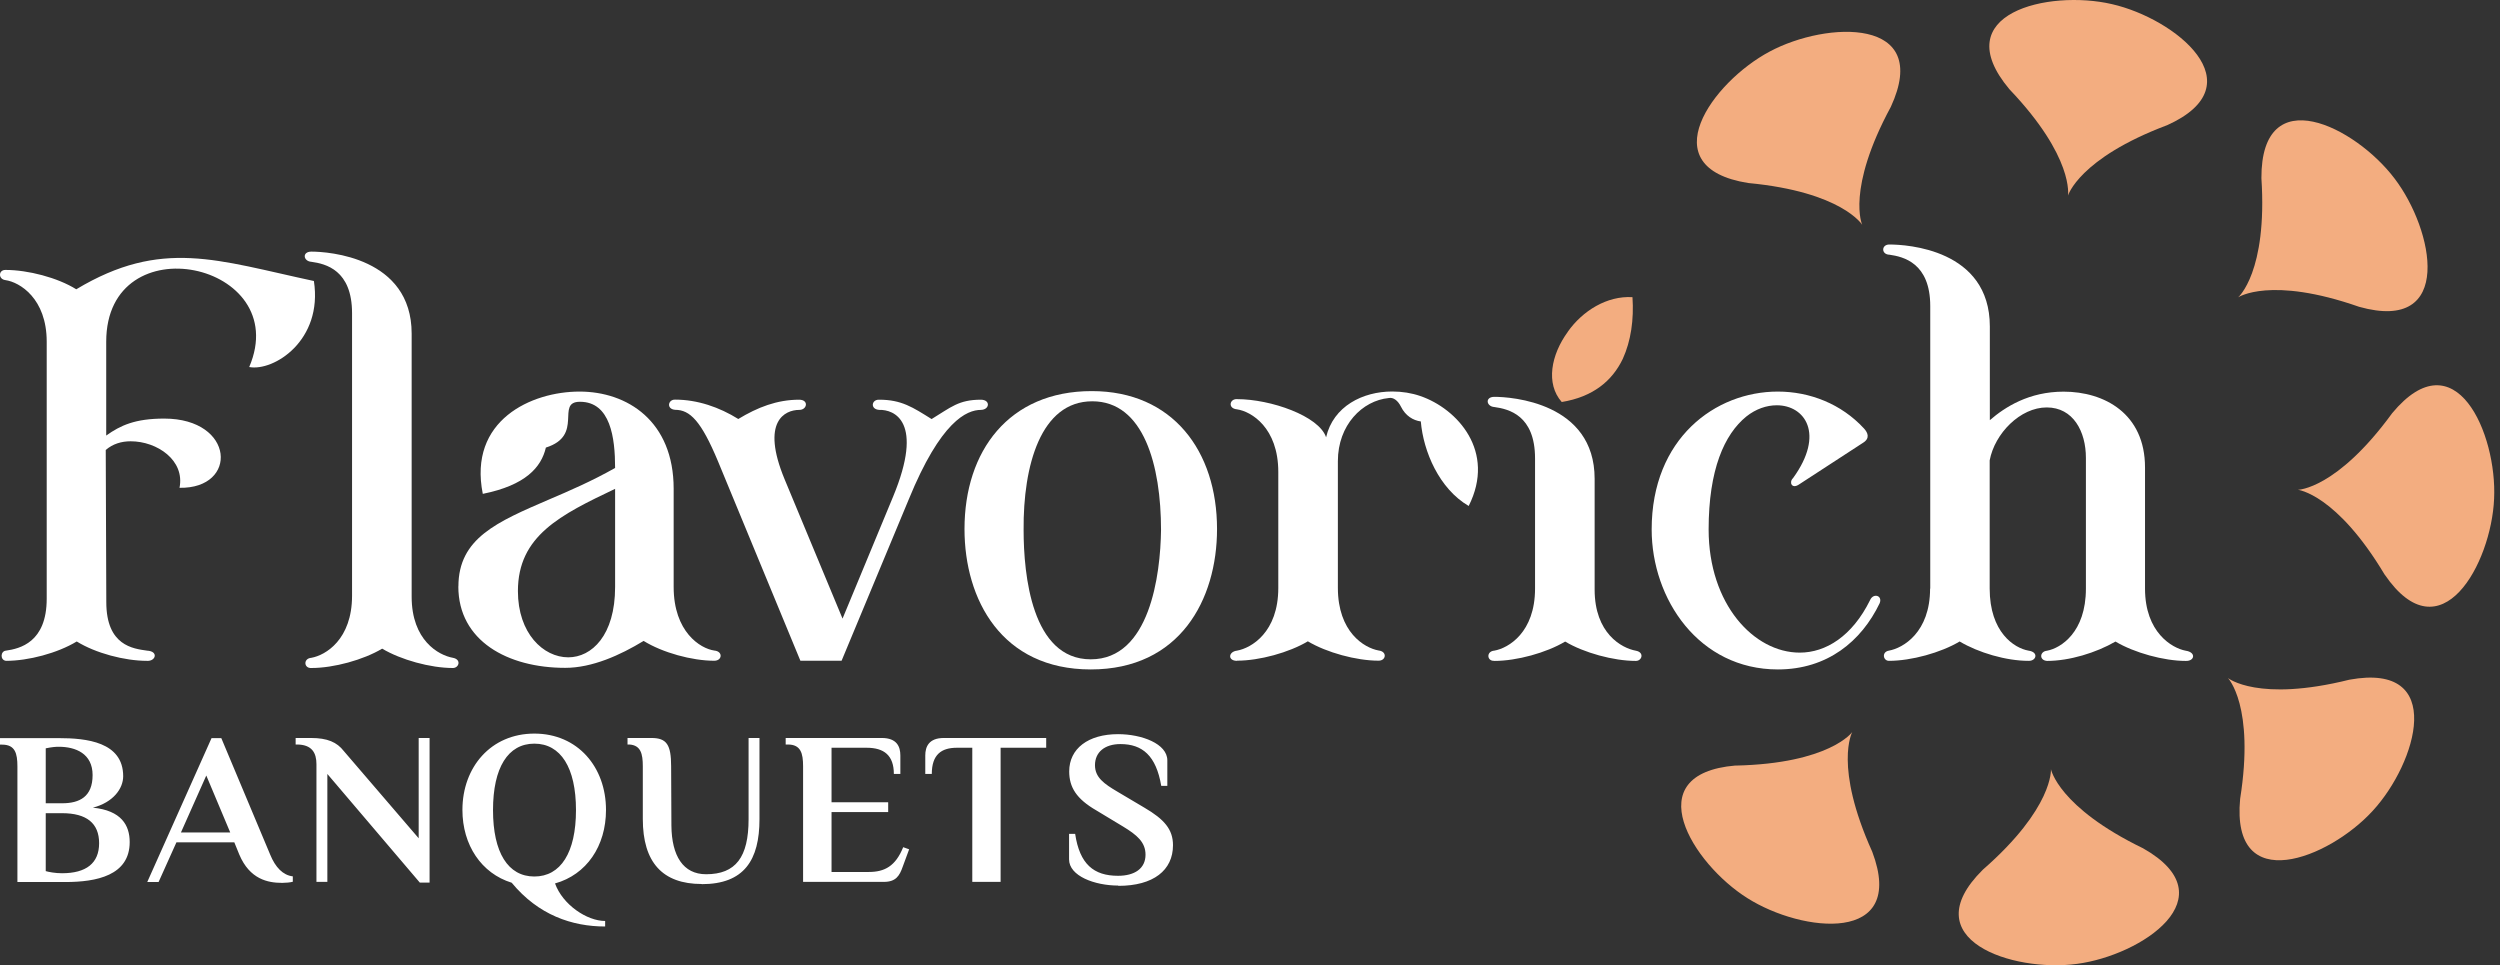 <svg xmlns="http://www.w3.org/2000/svg" width="259" height="100" viewBox="0 0 259 100" fill="none"><rect x="0" y="0" width="259" height="100" fill="#333333" stroke="none"/><path fill-rule="evenodd" clip-rule="evenodd" d="M128.156 68.463C127.166 68.463 127.248 67.513 128.156 67.406C129.633 67.142 132.431 65.508 132.431 60.919V48.895C132.431 44.306 129.633 42.622 128.156 42.408C127.166 42.317 127.389 41.302 128.156 41.351C131.639 41.351 136.649 43.093 137.383 45.304C138.126 42.086 141.179 40.559 144.241 40.559C145.248 40.559 146.247 40.716 147.146 41.029C150.992 42.35 155.003 46.773 152.156 52.419C149.094 50.628 147.46 46.773 147.196 43.662C146.404 43.555 145.611 43.084 145.141 42.135C144.827 41.5 144.349 41.137 143.878 41.236C141.138 41.5 138.604 44.033 138.604 47.772V60.903C138.604 65.491 141.344 67.126 142.822 67.39C143.746 67.497 143.598 68.454 142.822 68.446C140.503 68.446 137.441 67.604 135.493 66.441C133.545 67.604 130.483 68.446 128.164 68.446L128.156 68.463Z" fill="white"></path><path fill-rule="evenodd" clip-rule="evenodd" d="M53.656 61.241C53.656 65.615 56.289 68.099 58.872 68.099C61.298 68.099 63.725 65.83 63.725 60.82V50.644C58.08 53.335 53.656 55.497 53.656 61.241ZM47.491 60.762C47.491 55.753 51.502 54.069 56.875 51.75C58.987 50.85 61.298 49.852 63.725 48.482C63.725 45.37 63.254 41.624 60.085 41.624C57.502 41.624 60.556 45.106 56.553 46.369C56.074 48.424 54.44 50.273 50.017 51.164C48.49 43.522 55.076 40.567 60.036 40.567C64.996 40.567 69.791 43.629 69.791 50.636V60.812C69.791 65.45 72.539 67.192 74.008 67.398C74.916 67.48 74.833 68.446 74.008 68.454C71.689 68.454 68.635 67.612 66.679 66.399C64.253 67.876 61.348 69.189 58.558 69.189C52.6 69.189 47.483 66.399 47.483 60.754L47.491 60.762Z" fill="white"></path><path fill-rule="evenodd" clip-rule="evenodd" d="M0.573 29.021C-0.203 28.939 -0.178 27.948 0.573 27.965C2.892 27.965 5.954 28.757 7.901 29.97C16.765 24.655 22.517 26.974 32.52 29.112C33.469 35.285 28.352 38.496 25.819 38.025C30.44 27.206 11.004 23.021 11.004 35.401V45.123C12.482 44.066 14.008 43.365 17.013 43.365C24.341 43.365 24.713 50.644 18.597 50.537C19.175 47.69 16.278 45.717 13.538 45.717C12.589 45.717 11.689 45.981 10.955 46.617L11.013 62.38C11.013 66.911 13.81 67.2 15.23 67.406C16.468 67.472 16.121 68.528 15.23 68.463C12.911 68.463 9.907 67.67 7.951 66.457C5.945 67.67 2.941 68.463 0.622 68.463C-0.013 68.388 0.044 67.447 0.622 67.406C2.042 67.2 4.839 66.564 4.839 62.025V35.401C4.839 30.919 2.042 29.228 0.564 29.021H0.573Z" fill="white"></path><path fill-rule="evenodd" clip-rule="evenodd" d="M76.476 43.414C78.481 42.201 80.487 41.409 82.806 41.409C83.829 41.426 83.606 42.474 82.806 42.465C81.328 42.465 78.795 43.629 81.279 49.637L87.287 64.088L92.511 51.486C95.779 43.629 92.619 42.416 91.084 42.465C90.126 42.399 90.283 41.376 91.084 41.409C93.403 41.409 94.566 42.201 96.514 43.414C98.519 42.201 99.303 41.409 101.631 41.409C102.638 41.426 102.53 42.441 101.631 42.465C100.154 42.465 97.463 43.629 94.145 51.742L87.188 68.454H82.921L74.379 47.78C72.638 43.613 71.483 42.457 69.948 42.457C68.998 42.383 69.213 41.368 69.948 41.401C72.267 41.401 74.536 42.193 76.484 43.406L76.476 43.414Z" fill="white"></path><path fill-rule="evenodd" clip-rule="evenodd" d="M106.046 54.911C106.046 59.549 106.888 68.306 113.004 68.306C119.119 68.306 120.225 59.549 120.283 54.911C120.283 48.218 118.492 41.574 113.16 41.574C107.829 41.574 105.988 48.218 106.046 54.911ZM113.111 40.518C121.496 40.518 126.085 46.74 126.085 54.804C126.085 62.132 122.23 69.354 113.004 69.354C103.777 69.354 99.922 62.132 99.922 54.804C99.922 46.732 104.511 40.518 113.103 40.518H113.111Z" fill="white"></path><path fill-rule="evenodd" clip-rule="evenodd" d="M162.423 34.369C163.95 32.207 166.483 30.622 169.124 30.787C169.281 33.106 168.967 35.318 168.126 37.167C167.02 39.486 165.014 41.12 161.796 41.648C160.112 39.75 160.69 36.746 162.431 34.369H162.423Z" fill="#F3AD80"></path><path fill-rule="evenodd" clip-rule="evenodd" d="M184.178 40.567C187.487 40.567 190.755 41.838 193.107 44.388C193.512 44.826 193.759 45.412 193.008 45.874C190.788 47.318 188.56 48.771 186.34 50.215C185.622 50.677 185.316 49.951 185.762 49.53C189.088 44.941 186.975 41.987 184.079 41.987C183.022 41.987 181.916 42.358 180.918 43.151C178.648 44.999 177.014 48.639 177.014 54.853C177.014 62.603 181.71 67.612 186.455 67.612C189.146 67.612 191.886 65.921 193.735 62.182C194.065 61.398 195.063 61.687 194.733 62.495C192.835 66.449 189.303 69.354 184.186 69.354C176.015 69.354 171.113 62.075 171.113 54.853C171.113 45.412 177.707 40.567 184.186 40.567H184.178Z" fill="white"></path><path fill-rule="evenodd" clip-rule="evenodd" d="M199.974 60.977V31.712C199.974 27.23 197.176 26.595 195.757 26.389C194.865 26.372 194.898 25.307 195.757 25.332C197.498 25.332 206.147 25.803 206.147 33.825V43.53C207.732 42.16 210.208 40.575 213.79 40.575C218.007 40.575 222.224 42.845 222.224 48.432V60.985C222.224 65.516 225.022 67.15 226.441 67.414C227.531 67.571 227.382 68.504 226.441 68.471C224.172 68.471 221.118 67.629 219.162 66.465C217.157 67.629 214.392 68.471 212.073 68.471C211.239 68.413 211.297 67.489 212.073 67.414C213.492 67.15 216.1 65.516 216.1 60.985V47.434C216.1 44.694 214.78 42.21 212.04 42.21C209.3 42.21 206.659 44.9 206.131 47.69V60.977C206.131 65.508 208.673 67.142 210.15 67.406C211.248 67.555 210.959 68.504 210.15 68.463C207.831 68.463 204.975 67.621 203.019 66.457C201.072 67.621 198.01 68.463 195.691 68.463C195.088 68.463 194.915 67.538 195.691 67.406C197.168 67.142 199.957 65.508 199.957 60.977H199.974Z" fill="white"></path><path fill-rule="evenodd" clip-rule="evenodd" d="M32.256 69.205C31.472 69.255 31.398 68.215 32.256 68.149C33.733 67.885 36.473 66.251 36.473 61.712V32.446C36.473 27.965 33.733 27.329 32.256 27.123C31.422 27.065 31.266 26.075 32.256 26.067C33.997 26.067 42.647 26.644 42.647 34.559V61.819C42.647 66.35 45.444 67.885 46.922 68.149C47.83 68.322 47.549 69.205 46.922 69.205C44.602 69.205 41.541 68.363 39.593 67.2C37.645 68.363 34.583 69.205 32.264 69.205H32.256Z" fill="white"></path><path fill-rule="evenodd" clip-rule="evenodd" d="M154.813 68.463C154.029 68.512 153.955 67.472 154.813 67.406C156.291 67.142 159.031 65.508 159.031 60.977V47.492C159.031 43.01 156.291 42.375 154.813 42.168C153.98 42.111 153.815 41.12 154.813 41.112C156.555 41.112 165.204 41.69 165.204 49.604V61.084C165.204 65.615 168.002 67.15 169.479 67.414C170.387 67.588 170.106 68.471 169.479 68.471C167.16 68.471 164.098 67.629 162.15 66.465C160.203 67.629 157.141 68.471 154.822 68.471L154.813 68.463Z" fill="white"></path><path fill-rule="evenodd" clip-rule="evenodd" d="M224.502 12.977C233.877 8.76 225.344 1.91 218.783 0.425C212.23 -1.094 201.567 1.374 208.177 9.247C214.912 16.312 214.243 20.265 214.243 20.265C214.243 20.265 215.366 16.419 224.494 12.977H224.502Z" fill="#F3AD80"></path><path fill-rule="evenodd" clip-rule="evenodd" d="M244.408 31.786C254.304 34.559 252.15 23.83 248.073 18.49C244.02 13.126 234.249 8.182 234.282 18.457C234.917 28.196 231.872 30.804 231.872 30.804C231.872 30.804 235.198 28.567 244.408 31.786Z" fill="#F3AD80"></path><path fill-rule="evenodd" clip-rule="evenodd" d="M247.057 59.533C252.868 68.009 258.1 58.386 258.389 51.676C258.711 44.958 254.386 34.906 247.825 42.812C242.073 50.694 238.062 50.743 238.062 50.743C238.062 50.743 242.048 51.164 247.057 59.541V59.533Z" fill="#F3AD80"></path><path fill-rule="evenodd" clip-rule="evenodd" d="M232.078 82.757C231.113 92.99 241.289 88.963 245.819 83.995C250.375 79.051 253.503 68.561 243.393 70.418C233.927 72.779 230.815 70.245 230.815 70.245C230.815 70.245 233.605 73.125 232.078 82.757Z" fill="#F3AD80"></path><path fill-rule="evenodd" clip-rule="evenodd" d="M205.421 90.102C198.117 97.332 208.508 100.765 215.176 99.857C221.844 98.982 230.964 92.941 222.018 87.882C213.237 83.623 212.477 79.687 212.477 79.687C212.477 79.687 212.774 83.681 205.421 90.102Z" fill="#F3AD80"></path><path fill-rule="evenodd" clip-rule="evenodd" d="M179.804 79.307C169.562 80.174 175.339 89.475 181.033 93.048C186.711 96.647 197.589 97.86 193.966 88.245C189.955 79.348 191.894 75.841 191.894 75.841C191.894 75.841 189.559 79.101 179.804 79.315V79.307Z" fill="#F3AD80"></path><path fill-rule="evenodd" clip-rule="evenodd" d="M195.889 11.071C200.197 1.745 189.262 2.166 183.336 5.343C177.402 8.496 170.973 17.352 181.116 18.961C190.83 19.877 192.926 23.294 192.926 23.294C192.926 23.294 191.25 19.654 195.889 11.071Z" fill="#F3AD80"></path><path fill-rule="evenodd" clip-rule="evenodd" d="M115.86 91.774C119.498 91.774 121.522 90.16 121.522 87.563C121.522 85.919 120.613 84.877 118.559 83.674L115.787 82.031C114.364 81.194 113.44 80.534 113.44 79.272C113.44 77.922 114.452 77.086 116.08 77.086C118.354 77.086 119.776 78.289 120.304 81.415H120.935V78.773C120.935 77.056 118.295 76.059 115.831 76.059C112.735 76.059 110.77 77.555 110.77 79.918C110.77 81.561 111.518 82.764 113.572 83.953L116.344 85.626C117.796 86.506 118.676 87.255 118.676 88.546C118.676 89.984 117.547 90.732 115.831 90.732C113.308 90.732 111.855 89.529 111.386 86.389H110.755V89.03C110.755 90.747 113.396 91.745 115.86 91.745V91.774ZM1.804 91.378H6.777C9.989 91.378 13.436 90.703 13.436 87.24C13.436 85.494 12.571 83.968 9.623 83.674C11.72 83.131 12.762 81.708 12.762 80.417C12.762 76.851 8.918 76.47 6.102 76.47H0V77.144H0.22C1.57 77.144 1.804 78.054 1.804 79.404V91.378ZM4.738 83.219V77.526C5.398 77.394 5.75 77.365 6.087 77.365C7.833 77.365 9.593 78.069 9.593 80.299C9.593 82.53 8.258 83.219 6.439 83.219H4.753H4.738ZM6.425 90.468C5.706 90.468 5.046 90.336 4.738 90.248V84.246H6.425C8.977 84.246 10.268 85.288 10.268 87.357C10.268 89.426 8.933 90.468 6.425 90.468ZM29.249 91.466C29.587 91.466 30.085 91.422 30.335 91.349V90.791C29.322 90.674 28.53 89.867 27.988 88.531L22.927 76.47H21.915L15.255 91.378H16.429L18.277 87.269H24.276L24.79 88.531C25.875 91.099 27.753 91.466 29.234 91.466H29.249ZM18.746 86.242L21.372 80.343L23.851 86.242H18.746ZM43.463 91.436H44.504V76.455H43.375V86.844L35.615 77.805C34.911 76.895 33.928 76.455 32.212 76.455H30.628V77.13H30.745C32.33 77.13 32.784 78.01 32.784 79.169V91.363H33.914V80.182L43.492 91.436H43.463ZM62.693 96V95.413C60.801 95.413 58.293 93.726 57.501 91.525C60.757 90.615 62.781 87.665 62.781 83.909C62.781 79.463 59.848 76 55.359 76C50.871 76 47.907 79.463 47.907 83.909C47.907 87.548 49.873 90.483 53.012 91.451C55.77 94.797 59.261 95.985 62.693 95.985V96ZM55.359 90.806C52.631 90.806 51.076 88.326 51.076 83.924C51.076 79.522 52.631 77.042 55.359 77.042C58.087 77.042 59.672 79.522 59.672 83.924C59.672 88.326 58.087 90.806 55.359 90.806ZM72.697 91.598C77.098 91.598 78.682 89.103 78.682 84.863V76.455H77.553V84.863C77.553 88.81 76.218 90.571 73.152 90.571C70.776 90.571 69.588 88.678 69.558 85.538L69.529 79.39C69.529 77.159 69.074 76.455 67.49 76.455H65.011V77.13H65.216C66.39 77.218 66.595 78.098 66.595 79.39V84.848C66.595 89.338 68.634 91.583 72.697 91.583V91.598ZM83.215 91.363H91.561C92.808 91.363 93.189 90.747 93.527 89.778L94.187 87.988L93.571 87.768C92.779 89.734 91.649 90.336 90.006 90.336H86.148V84.129H92.016V83.117H86.148V77.467H89.786C91.591 77.467 92.603 78.26 92.603 80.182H93.277V78.26C93.277 77.35 92.911 76.455 91.356 76.455H81.396V77.13H81.616C82.965 77.13 83.2 78.04 83.2 79.39V91.363H83.215ZM100.729 91.363H103.663V77.467H108.386V76.455H97.781C96.226 76.455 95.859 77.365 95.859 78.26V80.182H96.534C96.534 78.172 97.531 77.467 99.13 77.467H100.729V91.363Z" fill="white"></path></svg>
